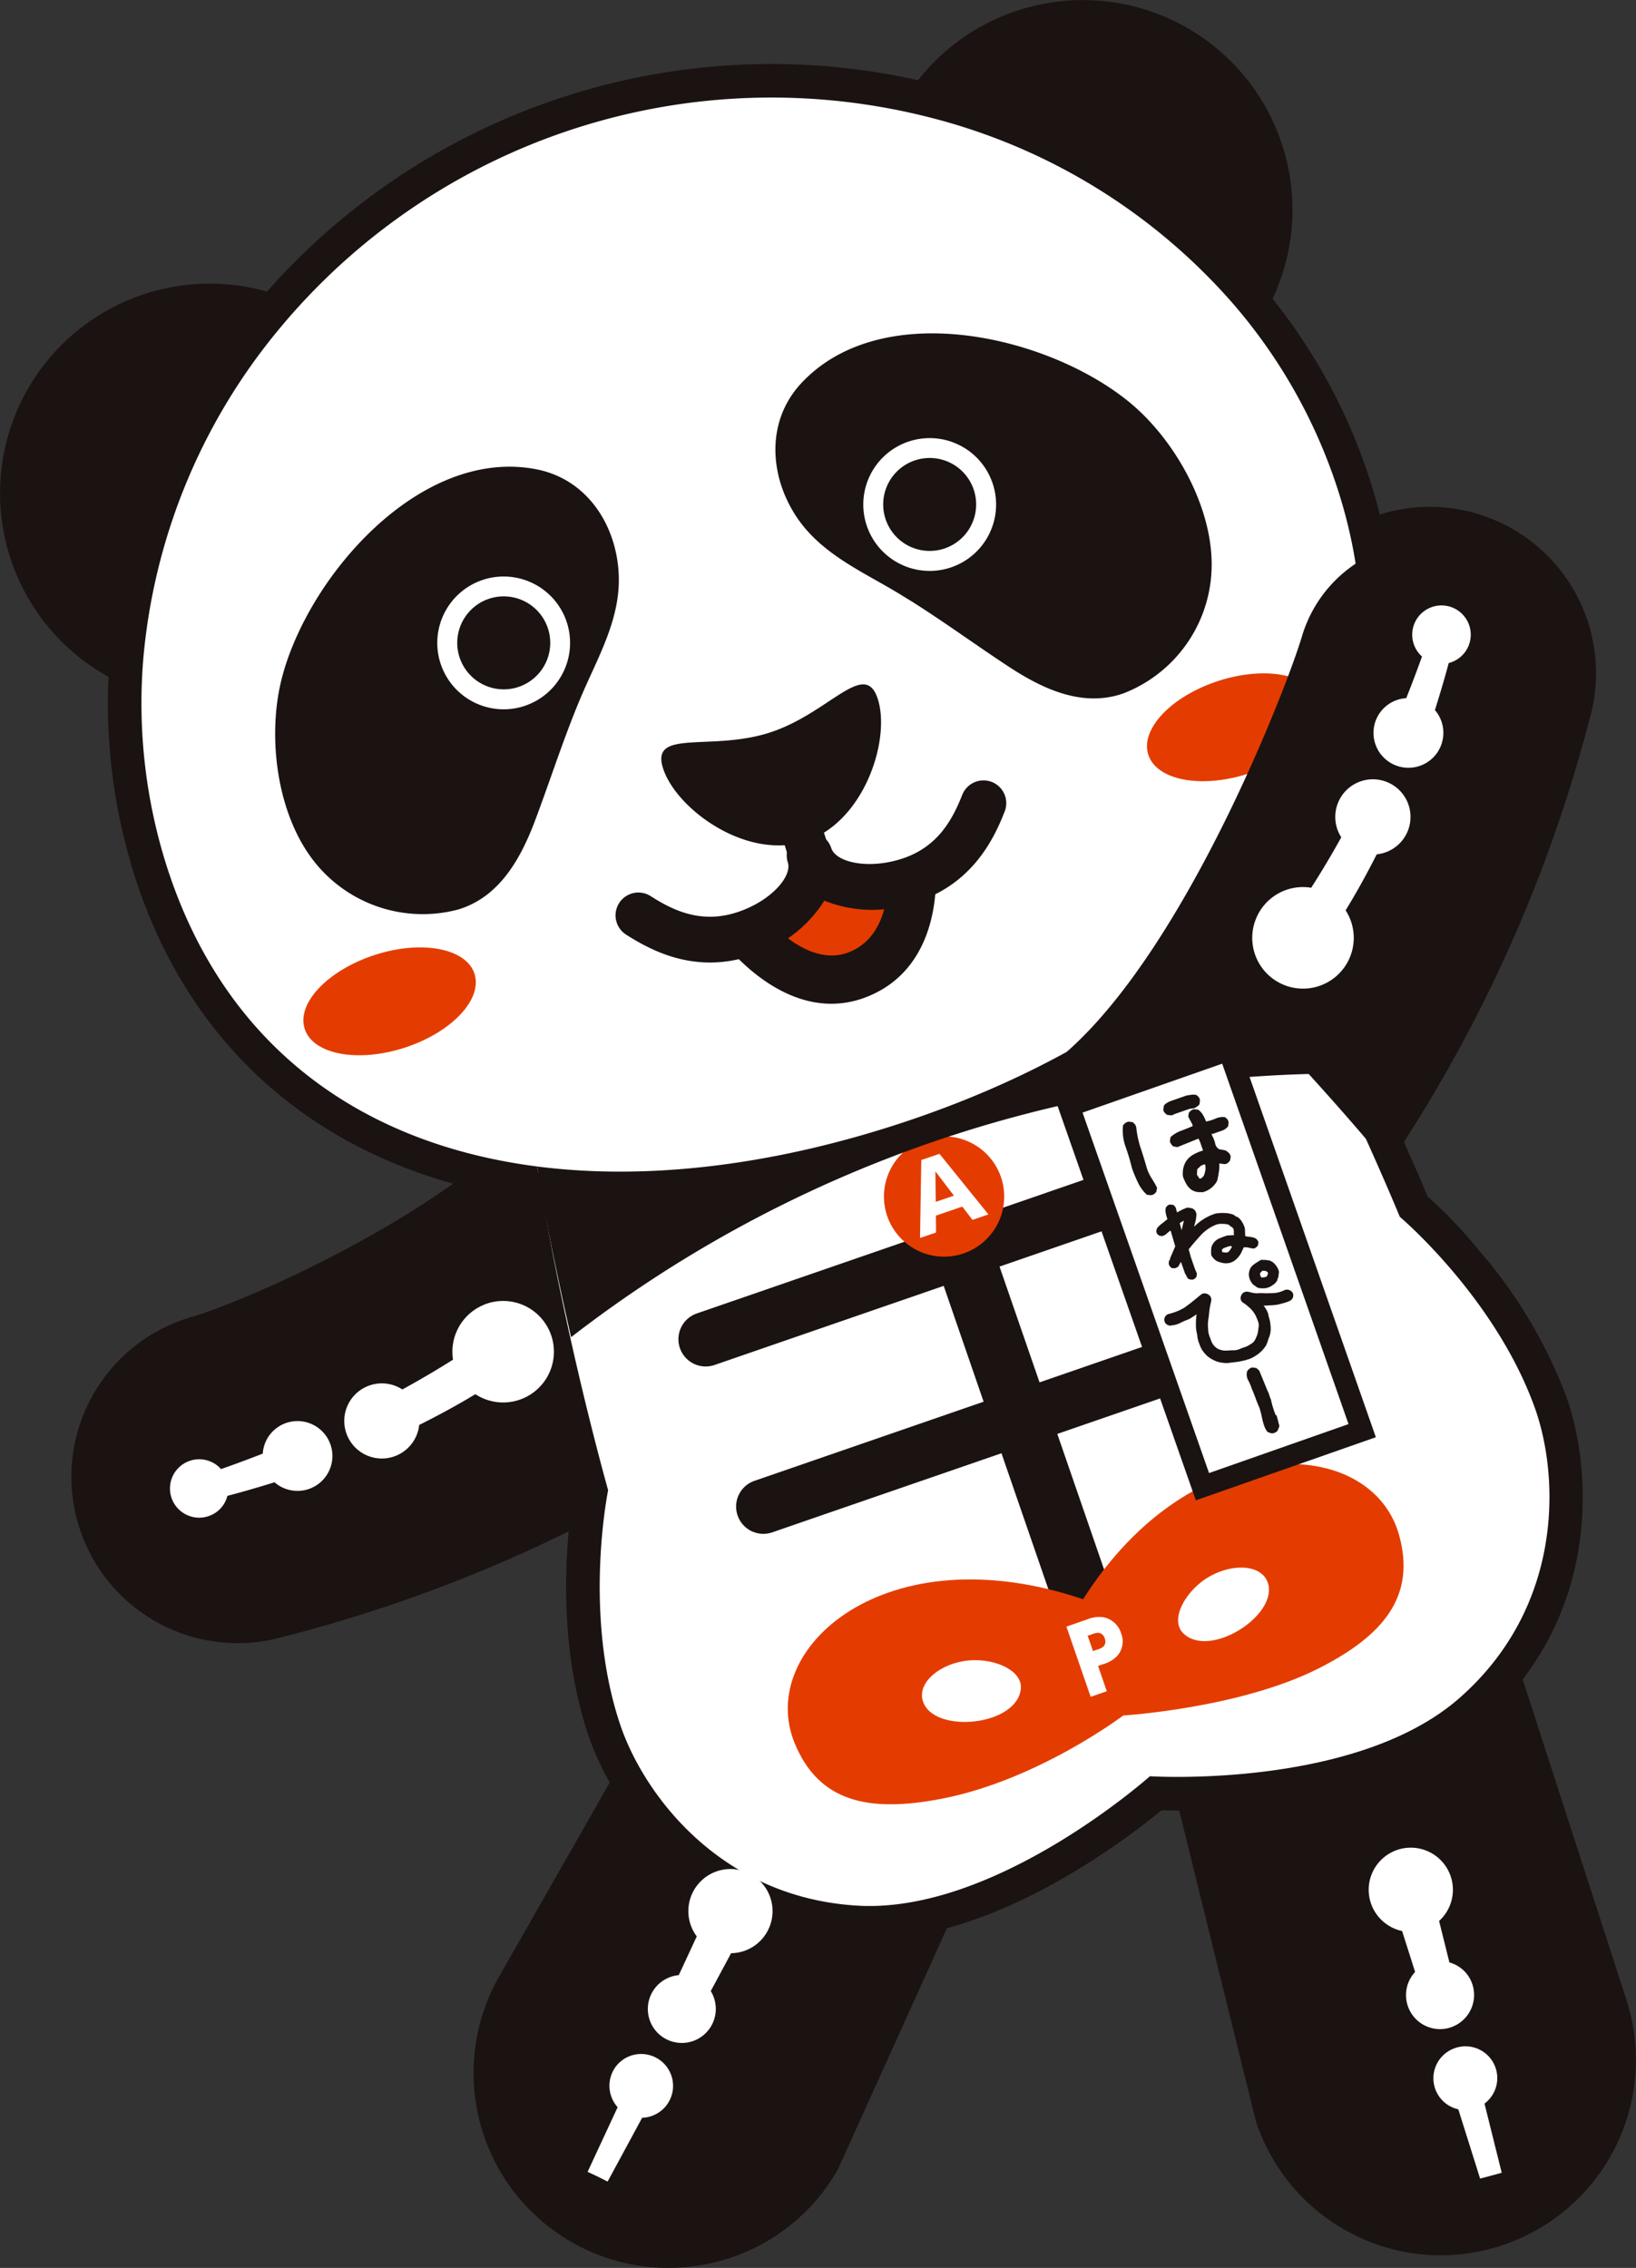 <svg xmlns="http://www.w3.org/2000/svg" width="138.244" height="191.653" viewBox="0 0 138.244 191.653">
  <rect x="0" y="0" width="138.244" height="191.653" fill="#333333" stroke="none"/>
  <defs>
    <style>
      .cls-1 {
        fill: #1a1311;
      }

      .cls-2 {
        fill: #fff;
      }

      .cls-3 {
        fill: #e43c00;
      }
    </style>
  </defs>
  <g id="グループ_10260" data-name="グループ 10260" transform="translate(-340.652 -45.688)">
    <g id="グループ_10139" data-name="グループ 10139" transform="translate(340.652 45.688)">
      <g id="グループ_10089" data-name="グループ 10089" transform="translate(6.037 91.121)">
        <g id="グループ_10086" data-name="グループ 10086">
          <path id="パス_11895" data-name="パス 11895" class="cls-1" d="M363.26,222.229a14.057,14.057,0,0,1-3.9-27.569c4.1-1.188,21.233-8.378,29.736-17.92l2-2.246,2.119,2.136c1.5,1.509,1.362,3.887,1.174,7.18-.158,2.763-.423,7.388,1.014,8.737l1.112,1.043-.014.081c3.3,3.115,6.115,5.611,7.962,7.215l2.791,2.424-3.067,2.062a123.547,123.547,0,0,1-36.784,16.24l-.306.079A14.015,14.015,0,0,1,363.26,222.229Zm25.4-37.261c-9.678,8.084-23.343,13.859-27.729,15.128l-.009,0a8.4,8.4,0,0,0,4.626,16.147c.063-.018.224-.059.465-.121a119.2,119.2,0,0,0,31.922-13.455c-1.823-1.631-4.024-3.647-6.44-5.952l-1.766-1.685.27-.381C388.517,191.881,388.507,188.248,388.665,184.968Z" transform="translate(-349.185 -174.493)"/>
        </g>
        <g id="グループ_10087" data-name="グループ 10087" transform="translate(20.249 16)">
          <path id="パス_11896" data-name="パス 11896" class="cls-1" d="M383.808,216.075a6,6,0,1,1,1.53-11.8c.552-.315,1.1-.635,1.638-.96a7.077,7.077,0,0,1,4.332-5.66,7.118,7.118,0,0,1,9.306,9.3,7.067,7.067,0,0,1-3.857,3.856,7.139,7.139,0,0,1-4.9.191c-.8.46-1.64.914-2.519,1.37a5.953,5.953,0,0,1-3.247,3.248A5.891,5.891,0,0,1,383.808,216.075Zm-.006-6.346a.339.339,0,0,0-.132.027.348.348,0,0,0-.178.451.323.323,0,0,0,.182.179.309.309,0,0,0,.247,0,.343.343,0,0,0,.211-.29l.022-.2-.177-.115A.325.325,0,0,0,383.8,209.728Zm8.9-4.636.536.349a1.476,1.476,0,0,0,1.366.132,1.445,1.445,0,0,0,.782-.787,1.459,1.459,0,0,0-1.913-1.908h0a1.444,1.444,0,0,0-.872,1.568Z" transform="translate(-377.808 -197.11)"/>
        </g>
        <g id="グループ_10088" data-name="グループ 10088" transform="translate(5.504 26.144)">
          <path id="パス_11897" data-name="パス 11897" class="cls-1" d="M362.279,225.273a5.3,5.3,0,0,1-4.9-7.351,5.3,5.3,0,0,1,7.136-2.743l.763-.283a5.7,5.7,0,0,1,3.076-3.012h0a5.785,5.785,0,0,1,7.553,7.567,5.778,5.778,0,0,1-7.664,3.07q-.843.253-1.635.473a5.254,5.254,0,0,1-2.343,1.879A5.131,5.131,0,0,1,362.279,225.273Zm8.176-7.99.036.031a.111.111,0,0,0,.128.028.1.1,0,0,0,.062-.062.116.116,0,0,0,0-.1.129.129,0,0,0-.169-.065h0c-.038.016-.05.074-.051.093Z" transform="translate(-356.965 -211.449)"/>
        </g>
      </g>
      <g id="グループ_10123" data-name="グループ 10123">
        <g id="グループ_10108" data-name="グループ 10108" transform="translate(40.008 52.063)">
          <g id="グループ_10090" data-name="グループ 10090" transform="translate(57.602 84.846)">
            <path id="パス_11898" data-name="パス 11898" class="cls-1" d="M502.759,292.9A16.481,16.481,0,0,1,487.187,281.7l-.067-.229-8.491-34.405,3.834.225c4.285.252,14.923.343,21.074-4.251.437-.324.862-.684,1.3-1.057l3.226-2.768,10.34,31.939a16.51,16.51,0,0,1-15.64,21.742Zm-10.174-12.9a10.795,10.795,0,0,0,13.664,6.66,10.838,10.838,0,0,0,6.777-13.721l-7.833-24.2c-5.869,3.512-13.542,4.31-19.257,4.317Z" transform="translate(-478.629 -239.217)"/>
          </g>
          <g id="グループ_10091" data-name="グループ 10091" transform="translate(0 92.295)">
            <path id="パス_11899" data-name="パス 11899" class="cls-1" d="M413.668,297.042a16.47,16.47,0,0,1-14.293-24.624l12.926-22.67,2.6,3.287c.333.422.68.859,1.043,1.249l.026.028c5.166,5.679,15.629,7.6,19.889,8.169l3.774.5-11.629,25.727a16.345,16.345,0,0,1-9.954,7.741A16.567,16.567,0,0,1,413.668,297.042Zm-.441-37.492-8.936,15.672a10.811,10.811,0,0,0,18.733,10.8l8.368-18.535C425.762,266.394,418.337,264.148,413.226,259.55Z" transform="translate(-397.205 -249.747)"/>
          </g>
          <g id="グループ_10094" data-name="グループ 10094" transform="translate(72.822 101.242)">
            <g id="グループ_10092" data-name="グループ 10092" transform="translate(5.463 16.792)">
              <path id="パス_11900" data-name="パス 11900" class="cls-1" d="M512.757,303.573l-2.269-7.214a5.534,5.534,0,1,1,7.622-1.839l1.772,7.123Z" transform="translate(-507.866 -286.13)"/>
            </g>
            <g id="グループ_10093" data-name="グループ 10093">
              <path id="パス_11901" data-name="パス 11901" class="cls-1" d="M509.008,283.389a5.692,5.692,0,0,1-5.21-8.037l-.3-.932a6.393,6.393,0,0,1,.642-11.562,6.386,6.386,0,0,1,7.85,9.224l.222.892a5.63,5.63,0,0,1,2.073,2.572,5.724,5.724,0,0,1-3.169,7.434A5.663,5.663,0,0,1,509.008,283.389Zm-.027-5.753,0,0c-.02.08.013.1.038.088h0c.021-.008.034-.037.019-.075Zm-2.46-9.581a.692.692,0,0,0-.263.052.733.733,0,0,0,.108,1.4l.368.077.277-.253a.713.713,0,0,0,.195-.8.739.739,0,0,0-.685-.475Z" transform="translate(-500.144 -262.394)"/>
            </g>
          </g>
          <g id="グループ_10097" data-name="グループ 10097" transform="translate(5.89 103.051)">
            <g id="グループ_10095" data-name="グループ 10095" transform="translate(6.009)">
              <path id="パス_11902" data-name="パス 11902" class="cls-1" d="M419.723,285.319a5.7,5.7,0,0,1-2.261-10.94l.39-.839a6.386,6.386,0,1,1,11.356,1.273v0a6.389,6.389,0,0,1-3.461,2.635l-.463.859a5.711,5.711,0,0,1-5.56,7.011Zm4.124-14.707a.789.789,0,0,0-.157.016.711.711,0,0,0-.454.315.731.731,0,0,0,.035.848l.211.286.395,0a.706.706,0,0,0,.579-.337.73.73,0,0,0-.609-1.124Z" transform="translate(-414.024 -264.95)"/>
            </g>
            <g id="グループ_10096" data-name="グループ 10096" transform="translate(0 15.63)">
              <path id="パス_11903" data-name="パス 11903" class="cls-1" d="M412.16,304.419l-4.073-2.021-2.556-1.2,3.12-6.714a5.537,5.537,0,0,1,.526-4.916,5.524,5.524,0,1,1,6.6,8.166Z" transform="translate(-405.531 -287.044)"/>
            </g>
          </g>
          <g id="グループ_10098" data-name="グループ 10098" transform="translate(0.832)">
            <path id="パス_11904" data-name="パス 11904" class="cls-1" d="M430.986,231.12c-.384,0-.766-.011-1.149-.033-13.569-.8-20.589-11.244-22.6-17.29-2.894-8.66-1.654-17.916-1.213-20.513-1.609-5.9-9.779-37.116-7.116-53.23a24.239,24.239,0,0,1,.684-3.021l.415-1.394,47.361-16.356,1.191.859a26.936,26.936,0,0,1,2.385,1.937c12.026,11.025,24.83,40.549,27.234,46.256a37.483,37.483,0,0,1,4.27,4.475,40.678,40.678,0,0,1,7.451,12.449c2.151,6,3.073,18.55-7.125,27.547-8.155,7.2-22.314,7.508-27.078,7.39C452.417,222.893,441.544,231.119,430.986,231.12Zm-26.313-91.1c-.065.311-.125.63-.178.955-2.1,12.7,3.512,38.3,7.159,51.429l.182.659-.137.67c-.019.093-1.933,9.767.911,18.28,1.561,4.7,7.014,12.808,17.559,13.429,10.151.6,22.153-9.78,22.658-10.222l.8-.7,1.083-.018h0a.67.67,0,0,1,.19.006c1.686.082,16.7.621,24.132-5.941,7.926-6.993,7.213-16.74,5.543-21.4-2.456-6.876-7.887-12.442-9.835-14.284h-.8l-.724-1.744c-5.229-12.579-16.608-36.188-26.093-44.883-.24-.219-.487-.434-.741-.644Z" transform="translate(-398.381 -119.282)"/>
          </g>
          <g id="グループ_10099" data-name="グループ 10099" transform="translate(14.477 40.972)">
            <path id="パス_11905" data-name="パス 11905" class="cls-1" d="M456.48,229.735a5.342,5.342,0,0,1-5.039-3.577l-5.379-15.592-16.694,5.762a5.133,5.133,0,1,1-3.35-9.7l16.688-5.763-1.53-4.438-16.689,5.767a5.133,5.133,0,1,1-3.34-9.707l16.679-5.76-.3-.862a5.325,5.325,0,0,1,10.067-3.477l.3.86,16.683-5.761a5.132,5.132,0,1,1,3.334,9.707l-16.666,5.76,1.533,4.436,16.681-5.76a5.14,5.14,0,0,1,6.532,3.183,5.149,5.149,0,0,1-3.169,6.52l-16.693,5.763,5.378,15.583a5.326,5.326,0,0,1-5.028,7.062Zm-33.493-31.9h0Zm19.892-13.823h0Zm23.2-2.177,0,0Z" transform="translate(-417.669 -177.199)"/>
          </g>
          <g id="グループ_10100" data-name="グループ 10100" transform="translate(23.728 68.81)">
            <path id="パス_11906" data-name="パス 11906" class="cls-1" d="M442.366,250.99c-3.761,0-8.45-1.2-10.809-6.9-1.679-4.047-.717-8.564,2.574-12.082,4.027-4.3,12.157-7.584,23.247-4.506,4.511-6.121,12.224-12.063,20.958-10.776,4.844.714,8.441,3.665,9.622,7.894,2.547,9.1-5.564,13.211-8.23,14.561-6,3.048-14.163,3.988-16.788,4.221-2.1,1.47-8.626,5.7-15.941,7.079A24.451,24.451,0,0,1,442.366,250.99Zm6.656-19.015c-5.1,0-8.8,1.809-10.758,3.9-1.756,1.877-2.295,4.082-1.479,6.049,1.121,2.709,3.045,4.152,9.163,3a26.921,26.921,0,0,0,3.586-.952c-2.735.266-5.812-.569-7.009-3.1a4.6,4.6,0,0,1,.116-4.125,7.35,7.35,0,0,1,5.335-3.484,8.1,8.1,0,0,1,6.715,1.781,4.417,4.417,0,0,1,1.382,3.766,5.138,5.138,0,0,1-1.53,3.034,42.383,42.383,0,0,0,5.679-3.45l.681-.516.852-.052a57.144,57.144,0,0,0,5.783-.749,5.068,5.068,0,0,1-2.526-1.355,4.372,4.372,0,0,1-1.231-3.823,8.113,8.113,0,0,1,4.192-5.543,7.359,7.359,0,0,1,6.348-.544,4.592,4.592,0,0,1,2.631,3.165c.6,2.646-1.161,5.118-3.36,6.615a25.388,25.388,0,0,0,3.575-1.451c5.526-2.8,6.139-5.133,5.34-7.99-.572-2.044-2.393-3.435-5-3.819-4.324-.641-11.257,1.6-16.587,10.009l-1.191,1.878-2.107-.714A26.866,26.866,0,0,0,449.022,231.975Z" transform="translate(-430.746 -216.55)"/>
          </g>
          <g id="グループ_10101" data-name="グループ 10101" transform="translate(31.853 41.134)">
            <path id="パス_11907" data-name="パス 11907" class="cls-1" d="M450.163,193.264a7.935,7.935,0,0,1-7.493-5.334,7.918,7.918,0,1,1,7.493,5.334Zm-.012-10.173a2.256,2.256,0,0,0-2.134,2.987,2.252,2.252,0,1,0,4.259-1.466v0a2.251,2.251,0,0,0-2.124-1.518Z" transform="translate(-442.23 -177.428)"/>
          </g>
          <g id="グループ_10103" data-name="グループ 10103" transform="translate(34.843 38.422)">
            <g id="グループ_10102" data-name="グループ 10102">
              <path id="パス_11908" data-name="パス 11908" class="cls-1" d="M446.458,191.712l.2-12.612,1.118-.381-.06-5.125,3.117,4.083,1.117-.381,7.924,9.8-6.325,2.166v.011Z" transform="translate(-446.458 -173.594)"/>
            </g>
          </g>
          <g id="グループ_10104" data-name="グループ 10104" transform="translate(46.51 81.747)">
            <path id="パス_11909" data-name="パス 11909" class="cls-1" d="M466.844,248.02l-3.894-11.279,4.422-1.536a5.4,5.4,0,0,1,2.728-.3,4.735,4.735,0,0,1,3.735,3.214,4.652,4.652,0,0,1-1.02,4.878l-.006.006c-.045.047-.091.091-.137.134l.887,2.562Z" transform="translate(-462.95 -234.837)"/>
          </g>
          <g id="グループ_10107" data-name="グループ 10107" transform="translate(0.833)">
            <g id="グループ_10105" data-name="グループ 10105" transform="translate(1.832 46.556)">
              <path id="パス_11910" data-name="パス 11910" class="cls-1" d="M401.055,186.451l-.028-.173c-.02-.117-.04-.236-.056-.353l5.6-.834.039.244q.028.155.049.306Z" transform="translate(-400.971 -185.091)"/>
            </g>
            <g id="グループ_10106" data-name="グループ 10106">
              <path id="パス_11911" data-name="パス 11911" class="cls-1" d="M404.047,185.241l-1.009-4.384c-1.319-5.731-2.663-12.689-2.918-14.025l-.644-3.362h.245c-1.451-10.02-1.725-17.887-.81-23.417a24.245,24.245,0,0,1,.684-3.021l.415-1.394,47.361-16.356,1.191.859a26.927,26.927,0,0,1,2.385,1.937c4.144,3.8,8.779,10.153,13.806,18.915l.19-.151,1.578,3.06c.38.736,3.782,7.347,6.358,12.842l1.911,4.073-4.5-.042a103.572,103.572,0,0,0-62.729,21.657ZM405.8,166.4c.288,1.487,1,5.112,1.805,8.9a110.362,110.362,0,0,1,58.249-20.11c-1.594-3.261-3.159-6.338-3.92-7.826l-.081.045c-.126-.233-.253-.463-.379-.692l-.013-.025-1.364-2.346.037-.023c-4.8-8.426-9.269-14.638-13.008-18.067q-.359-.328-.74-.643l-41.712,14.4c-.065.311-.125.63-.178.955-.913,5.52-.469,13.888,1.317,24.876l.038.236c.018.1.035.205.049.306Z" transform="translate(-398.382 -119.282)"/>
            </g>
          </g>
        </g>
        <g id="グループ_10122" data-name="グループ 10122">
          <g id="グループ_10109" data-name="グループ 10109" transform="translate(0 23.969)">
            <path id="パス_11912" data-name="パス 11912" class="cls-1" d="M355.271,115.137l-3.557-1.441a17.712,17.712,0,0,1,10.477-33.709,17.313,17.313,0,0,1,3,.955l3.522,1.454L366.3,85.348A47.341,47.341,0,0,0,355.6,111.313Zm3.106-29.905a12.057,12.057,0,0,0-7.855,21.208,52.878,52.878,0,0,1,8.759-21.174Q358.829,85.232,358.377,85.232Z" transform="translate(-340.651 -79.569)"/>
          </g>
          <g id="グループ_10110" data-name="グループ 10110" transform="translate(74.402)">
            <path id="パス_11913" data-name="パス 11913" class="cls-1" d="M475.922,76.035l-2.512-2.908a47.3,47.3,0,0,0-23.919-14.72l-3.668-.966,1.972-3.241a16.772,16.772,0,0,1,1.9-2.569,17.712,17.712,0,0,1,28.263,21.142Zm-20.8-21.822A52.839,52.839,0,0,1,474.651,66.2a12.059,12.059,0,0,0-19.533-11.988Z" transform="translate(-445.823 -45.688)"/>
          </g>
          <g id="グループ_10111" data-name="グループ 10111" transform="translate(9.125 5.393)">
            <path id="パス_11914" data-name="パス 11914" class="cls-1" d="M396.88,149.776c-20.037,0-35.193-9.734-41-27.6a48.118,48.118,0,0,1-2.151-19.028,52.959,52.959,0,0,1,11.963-29.066,56.851,56.851,0,0,1,58.244-18.921A52.931,52.931,0,0,1,450.7,71.658a47.971,47.971,0,0,1,9.435,16.661c7.968,24.525-7.344,47.018-39.007,57.305A78.924,78.924,0,0,1,396.88,149.776Zm12.77-90.8A51.276,51.276,0,0,0,393.8,61.5a50.68,50.68,0,0,0-23.717,16.167,47.341,47.341,0,0,0-10.71,25.967,42.512,42.512,0,0,0,1.9,16.8c3.6,11.09,10.94,18.4,21.8,21.739,10.216,3.135,22.77,2.468,36.308-1.931S443.462,129,449.885,120.463c6.83-9.083,8.465-19.31,4.864-30.4a42.329,42.329,0,0,0-8.334-14.707h0A47.3,47.3,0,0,0,422.5,60.637,50.288,50.288,0,0,0,409.65,58.971Z" transform="translate(-353.551 -53.311)"/>
          </g>
          <g id="グループ_10112" data-name="グループ 10112" transform="translate(60.301 73.442)">
            <path id="パス_11915" data-name="パス 11915" class="cls-1" d="M435.856,161.678c-4.443,0-8.209-3.377-9.966-5.78l4.569-3.341c.025.036,3.4,4.421,6.523,3.249,3.153-1.181,2.823-5.737,2.819-5.783l5.635-.521a14.415,14.415,0,0,1-.427,4.582,9.7,9.7,0,0,1-6.04,7.021A8.809,8.809,0,0,1,435.856,161.678Z" transform="translate(-425.89 -149.502)"/>
          </g>
          <g id="グループ_10113" data-name="グループ 10113" transform="translate(20.418 36.61)">
            <path id="パス_11916" data-name="パス 11916" class="cls-1" d="M384.821,140.945a14.683,14.683,0,0,1-11.958-6.322c-3.055-4.414-4.156-11.246-2.738-17a30.482,30.482,0,0,1,8.686-14.251c5.034-4.686,10.762-6.7,16.117-5.672h0c5.4,1.037,9.127,5.773,9.284,11.786.1,3.6-1.324,6.71-2.575,9.449-.215.47-.43.94-.636,1.411-.211.488-.419.98-.623,1.485-.714,1.778-1.372,3.637-2.01,5.436-.47,1.326-.939,2.651-1.437,3.967-1.237,3.253-3.447,7.736-8.364,9.179A13.376,13.376,0,0,1,384.821,140.945Zm7.365-37.843c-7.427,0-14.867,9.006-16.567,15.878-1.019,4.136-.22,9.362,1.9,12.424a8.861,8.861,0,0,0,9.461,3.578c1.925-.565,3.364-2.339,4.661-5.753.482-1.273.938-2.562,1.4-3.851q.359-1.013.729-2.047a8.439,8.439,0,1,1,4.782-13.063c.011-.211.016-.422.009-.633-.071-2.739-1.549-5.773-4.693-6.376A8.878,8.878,0,0,0,392.186,103.1Zm-.522,9.272a2.8,2.8,0,0,0-.863.138,2.782,2.782,0,0,0,1.719,5.291h0a2.783,2.783,0,0,0-.857-5.428Z" transform="translate(-369.513 -97.438)"/>
          </g>
          <g id="グループ_10114" data-name="グループ 10114" transform="translate(35.807 47.565)">
            <path id="パス_11917" data-name="パス 11917" class="cls-1" d="M398.031,126.446a6.759,6.759,0,1,1,6.426-8.846v0a6.761,6.761,0,0,1-6.426,8.842Zm-.006-7.861a1.11,1.11,0,1,0,.5.122A1.1,1.1,0,0,0,398.025,118.585Z" transform="translate(-391.267 -112.924)"/>
          </g>
          <g id="グループ_10115" data-name="グループ 10115" transform="translate(62.674 25.344)">
            <path id="パス_11918" data-name="パス 11918" class="cls-1" d="M459,118.022c-3.441,0-6.492-1.674-8.683-3.106-1.225-.8-2.433-1.635-3.6-2.439-1.537-1.058-3.127-2.153-4.708-3.145l-.448-.274c-.311-.191-.62-.381-.935-.566-.446-.262-.9-.518-1.355-.775-2.616-1.479-5.583-3.156-7.625-6.115-3.406-4.965-3.17-10.99.584-15,3.733-3.983,9.544-5.717,16.373-4.887a30.52,30.52,0,0,1,15.4,6.425l0,0c4.521,3.822,7.645,9.994,7.773,15.356a14.476,14.476,0,0,1-9.3,13.917A10.294,10.294,0,0,1,459,118.022Zm-10.769-11.367q.856.584,1.692,1.161c1.143.787,2.325,1.6,3.492,2.364,3.053,2,5.264,2.586,7.162,1.909a8.868,8.868,0,0,0,5.544-8.455c-.089-3.716-2.515-8.413-5.767-11.165-8.7-7.316-20.2-6.048-24-2-2.187,2.336-1.6,5.661-.052,7.92.12.174.247.342.381.505a8.442,8.442,0,1,1,11.546,7.757Zm-3.1-10.634a2.782,2.782,0,1,0,.859,5.428h0a2.783,2.783,0,0,0-.86-5.427Z" transform="translate(-429.245 -81.513)"/>
          </g>
          <g id="グループ_10116" data-name="グループ 10116" transform="translate(71.802 35.876)">
            <path id="パス_11919" data-name="パス 11919" class="cls-1" d="M448.894,109.922a6.763,6.763,0,0,1-2.076-13.194,6.782,6.782,0,0,1,8.515,4.346l0,.009a6.771,6.771,0,0,1-6.443,8.839Zm0-7.863a1.076,1.076,0,0,0-.334.053,1.1,1.1,0,0,0-.7,1.388,1.1,1.1,0,0,0,2.089-.673A1.116,1.116,0,0,0,448.9,102.059Z" transform="translate(-442.148 -96.401)"/>
          </g>
          <g id="グループ_10119" data-name="グループ 10119" transform="translate(22.808 54.078)">
            <g id="グループ_10117" data-name="グループ 10117" transform="translate(0 23.152)">
              <path id="パス_11920" data-name="パス 11920" class="cls-1" d="M380.465,169.633c-3.6,0-6.452-1.512-7.321-4.182-1.22-3.763,2.1-7.978,7.717-9.81s10.784-.366,12.009,3.395v0c1.223,3.767-2.093,7.986-7.716,9.814A15.325,15.325,0,0,1,380.465,169.633Zm-1.832-5.967a8.865,8.865,0,0,0,8.752-2.842,8.881,8.881,0,0,0-8.752,2.842Z" transform="translate(-372.892 -154.858)"/>
            </g>
            <g id="グループ_10118" data-name="グループ 10118" transform="translate(71.284)">
              <path id="パス_11921" data-name="パス 11921" class="cls-1" d="M481.234,136.9c-3.6,0-6.45-1.511-7.324-4.182-1.225-3.764,2.095-7.98,7.717-9.81,3.372-1.094,6.785-1.031,9.131.168a5.391,5.391,0,0,1,2.446,7.545c-1.193,2.349-3.916,4.4-7.28,5.5A15.3,15.3,0,0,1,481.234,136.9Zm-1.838-5.967a8.859,8.859,0,0,0,8.754-2.842,8.889,8.889,0,0,0-8.754,2.842Z" transform="translate(-473.657 -122.131)"/>
            </g>
          </g>
          <g id="グループ_10120" data-name="グループ 10120" transform="translate(49.18 54.998)">
            <path id="パス_11922" data-name="パス 11922" class="cls-1" d="M421,152.6a15.872,15.872,0,0,1-8.629-2.8,4.762,4.762,0,0,1-1.45-6.573,4.778,4.778,0,0,1,6.582-1.442c1.691,1.086,3.093,1.641,4.878,1.061a6.314,6.314,0,0,0,1.277-.573c-4.38-1.2-8.232-4.657-9.322-8.015a4.3,4.3,0,0,1,.4-3.95c1.261-1.817,3.4-1.909,5.662-2.006a13.643,13.643,0,0,0,9.049-2.938c1.892-1.251,3.679-2.436,5.769-1.7a4.3,4.3,0,0,1,2.644,2.965c1.092,3.367.007,8.429-2.84,11.97a6.336,6.336,0,0,0,1.324-.282c1.771-.576,2.586-1.856,3.327-3.732a4.761,4.761,0,0,1,6.161-2.7h0a4.753,4.753,0,0,1,2.686,6.2,14.688,14.688,0,0,1-16.787,9.785,14.737,14.737,0,0,1-6.4,4.039A13.909,13.909,0,0,1,421,152.6Zm-5.585-7.57,0,0Zm5.219-11.074c1.424,1.618,4.154,3.363,6.721,3.062l.849-.1.712-.4c2.265-1.257,3.466-4.3,3.667-6.451l-.017.011a19.037,19.037,0,0,1-11.928,3.872Zm24.3,2.688,0,.008ZM443.251,136l-.005.013Z" transform="translate(-410.171 -123.431)"/>
          </g>
          <g id="グループ_10121" data-name="グループ 10121" transform="translate(63.263 63.828)">
            <rect id="長方形_785" data-name="長方形 785" class="cls-1" width="5.66" height="9" transform="matrix(0.951, -0.309, 0.309, 0.951, 0, 1.747)"/>
          </g>
        </g>
      </g>
      <g id="グループ_10134" data-name="グループ 10134" transform="translate(85.56 83.96)">
        <g id="グループ_10124" data-name="グループ 10124">
          <path id="パス_11923" data-name="パス 11923" class="cls-1" d="M475.355,210.8l-13.76-39.227,20.555-7.2L495.907,203.6Zm-6.546-35.759,10.014,28.546,9.87-3.46-10.011-28.547Z" transform="translate(-461.595 -164.371)"/>
        </g>
        <g id="グループ_10125" data-name="グループ 10125" transform="translate(2.311 2.321)">
          <path id="パス_11924" data-name="パス 11924" class="cls-1" d="M477.425,209.461l-12.563-35.8L482,167.652l12.551,35.8Zm-5.347-32.335,8.814,25.12,6.447-2.264-8.806-25.117Z" transform="translate(-464.862 -167.652)"/>
        </g>
        <g id="グループ_10133" data-name="グループ 10133" transform="translate(6.485 5.711)">
          <g id="グループ_10126" data-name="グループ 10126" transform="translate(3.405)">
            <path id="パス_11925" data-name="パス 11925" class="cls-1" d="M479.052,179.849c-.112,0-.223,0-.334-.016a3.7,3.7,0,0,1-.569-.086l-.469-.1-.437-.26a3.579,3.579,0,0,1-.881-.768,3.252,3.252,0,0,1-.762-1.835l-.028-.32.183-1.309.378-.55a3.535,3.535,0,0,1,1.035-.985,5.3,5.3,0,0,1,.554-.313l.279-.116,1.815-.611c.2-.04.394-.069.6-.1a4.111,4.111,0,0,1,1.365.052l.593.122.492.354a3.654,3.654,0,0,1,.818.794,3.284,3.284,0,0,1,.662,1.819l.011.226-.136,1.216-.368.564a3.4,3.4,0,0,1-.972.984q-.128.089-.278.178l-.545.36-.753.09-.841.3-.381.192-.42.071A3.613,3.613,0,0,1,479.052,179.849Zm1.661-2.1-.049.237c.046-.054.091-.113.136-.178Zm-1.553-.548a2.032,2.032,0,0,0,.4.4l0,0-.3-.846-.13-.089.059.346-.226-.4-.074.12A2.388,2.388,0,0,0,479.161,177.2Zm.271-.332.262.548.178-.245Zm-.652-.447c.008.028.016.055.025.083l.043-.036Zm.381-.118.751.1.544-.047.09-.125-.053-.265-1-.111-.064,0-.273.44Zm1.87-.105.015.111.195-.017a2.162,2.162,0,0,0-.035-.242l-.14-.016Zm-2.293.046.074.011-.1-.209C478.715,176.109,478.725,176.176,478.738,176.241Zm1.854-.262.044.127.081-.113Zm.514-.149.057.037c-.009-.03-.018-.061-.028-.091h-.018Zm-.194-.544.048.369.083-.115A2.617,2.617,0,0,0,480.912,175.286Zm-.985-.224.418.272-.3-.458Zm-.6-.8a2.234,2.234,0,0,0-.207.269l.132.085Z" transform="translate(-475.574 -172.444)"/>
          </g>
          <g id="グループ_10127" data-name="グループ 10127" transform="translate(3.949 1.214)">
            <path id="パス_11926" data-name="パス 11926" class="cls-1" d="M481.889,186.858c-.1,0-.205,0-.309-.006l-.328-.023a3.933,3.933,0,0,1-1.272-.365l-.339-.156-.213-.151a4.436,4.436,0,0,1-1.256-1.369l-.064-.115a6.482,6.482,0,0,1-.487-1.1l-.1-.3-.028-.316a5.573,5.573,0,0,1-.023-.811,3.53,3.53,0,0,1-.378-.42,3.291,3.291,0,0,1-.671-1.507l-.079-.448.255-1.78.742-.682a5.4,5.4,0,0,1,.684-.536l.065-.472.362-.541a3.8,3.8,0,0,1,.773-.84l.079-.06a3.391,3.391,0,0,1,1.5-.637l.388-.062,1.4.164.56.37c.079.052.156.107.232.165a4.375,4.375,0,0,1,.787.018l.739.084.6.435a3.858,3.858,0,0,1,.723.661l.255.355a3.518,3.518,0,0,1,.482,1.334l.052.374-.2,1.476a3.622,3.622,0,0,1,.253.7l.152.574-.247,1.592-.412.559a3.935,3.935,0,0,1-.613.672l-.023.093-.087.335-.165.3a4.742,4.742,0,0,1-1.187,1.437,4.8,4.8,0,0,1-1.7.884l-.328.1-.342.014C482.046,186.857,481.967,186.858,481.889,186.858Z" transform="translate(-476.344 -174.161)"/>
          </g>
          <g id="グループ_10128" data-name="グループ 10128" transform="translate(0 2.263)">
            <path id="パス_11927" data-name="パス 11927" class="cls-1" d="M476.092,187.564l-1.672-.165-.7-.638a6.117,6.117,0,0,1-1.4-1.91,13.78,13.78,0,0,1-.634-1.534l-.081-.281a15.244,15.244,0,0,0-.451-1.5,6.892,6.892,0,0,1-.36-3.006l.074-.719.41-.6a3.81,3.81,0,0,1,.777-.825l.212-.154a3.439,3.439,0,0,1,1.444-.545l.347-.047,1.4.158.591.416a3.908,3.908,0,0,1,.743.688,3.446,3.446,0,0,1,.714,1.514l.046.289a5.278,5.278,0,0,0,.237,1.113q.289.871.537,1.741a1.217,1.217,0,0,0,.069.158c.24.374.431.706.609,1.053l.423.821-.269,1.709-.224.421a3.547,3.547,0,0,1-.835,1.022l-.185.147a3.44,3.44,0,0,1-1.438.6Z" transform="translate(-470.761 -175.643)"/>
          </g>
          <g id="グループ_10129" data-name="グループ 10129" transform="translate(2.774 9.155)">
            <path id="パス_11928" data-name="パス 11928" class="cls-1" d="M480.681,197.568l-1.249-.151-.5-.292a3.269,3.269,0,0,1-.767-.615l-.57-.04-.715-.74a3.842,3.842,0,0,1-.33-.342l-.18-.238a3.466,3.466,0,0,1-.49-1.12l-.122-.49.059-.545a3.267,3.267,0,0,1-.345-.363,3.386,3.386,0,0,1-.647-1.326l-.139-.574.272-1.566.466-.573c.037-.046.074-.091.112-.134a3.981,3.981,0,0,1,.094-.518l.113-.459.258-.4a3.664,3.664,0,0,1,.625-.734,3.215,3.215,0,0,1,1.774-.792l.34-.041,1.331.161.1.07,1.259.206.3.137,2.031-.706-.194.874a4.861,4.861,0,0,1,.6.067l.33-.168,1.4.84a4.014,4.014,0,0,1,1.3,1.312,4.81,4.81,0,0,1,.3.548,3.418,3.418,0,0,1,.714.62,3.248,3.248,0,0,1,.757,1.522l.1.48L488.849,193l-.494.609a3.421,3.421,0,0,1-.661.644,3.221,3.221,0,0,1-1.206.57c-.088.094-.179.183-.273.269a4,4,0,0,1-1.916.983,4.178,4.178,0,0,1-1.065.078,3.443,3.443,0,0,1-.69.714l-.153.11a3.362,3.362,0,0,1-1.3.521Z" transform="translate(-474.683 -185.385)"/>
          </g>
          <g id="グループ_10130" data-name="グループ 10130" transform="translate(10.659 13.823)">
            <path id="パス_11929" data-name="パス 11929" class="cls-1" d="M489.88,200.191l-.129,0a4.618,4.618,0,0,1-1.107-.156l-.468-.129-1.084-.757-.233-.27a4.258,4.258,0,0,1-.4-.553,3.861,3.861,0,0,1-.528-1.261,3.758,3.758,0,0,1-.035-1.6,4.053,4.053,0,0,1,.521-1.348l.259-.364a4.348,4.348,0,0,1,1.031-.9c.173-.116.351-.223.536-.33l.659-.382.784-.013c.1,0,.21,0,.315.007l.42.023.506-.171.719.437.586.161.3.43a4.406,4.406,0,0,1,.707.756,3.986,3.986,0,0,1,.743,1.689l.086.452-.361,2.693-.775.268a3.88,3.88,0,0,1-.608.52,4.384,4.384,0,0,1-1.345.651l-.2.052A4.209,4.209,0,0,1,489.88,200.191Z" transform="translate(-485.829 -191.984)"/>
          </g>
          <g id="グループ_10131" data-name="グループ 10131" transform="translate(3.515 15.783)">
            <path id="パス_11930" data-name="パス 11930" class="cls-1" d="M486.383,207.51l-.659-.26-.047.021-.281-.122c-.225.037-.437.066-.641.088l-.129.014a4.9,4.9,0,0,1-.978.066,6.568,6.568,0,0,1-1.1-.146l-.24-.064a5.422,5.422,0,0,1-1.1-.47,4.865,4.865,0,0,1-1.128-.848,6.183,6.183,0,0,1-.73-.913l-.086-.141a5.048,5.048,0,0,1-.279-.582,3.252,3.252,0,0,1-1.76-.551,3.321,3.321,0,0,1-1.416-2.033l-.022-.1a3.309,3.309,0,0,1,2.446-3.865,3.316,3.316,0,0,0,.361-.114,1.3,1.3,0,0,0,.133-.063l.075-.057c.076-.059.152-.116.225-.168l.1-.079.177-.141.091-.076c.184-.149.332-.273.4-.33a3.29,3.29,0,0,1,2.842-.731l1.473-1.091v1.2a3.22,3.22,0,0,1,1.828-.3c.139.018.282.045.424.078l.138.026h.052c.146,0,.279,0,.416,0,.115,0,.209.007.306,0s.181-.009.255-.011l.058-.025a3.4,3.4,0,0,1,4.413,1.7,3.338,3.338,0,0,1,.038,2.627,3.376,3.376,0,0,1-1.66,1.752c0,.134-.016.274-.034.418a4.734,4.734,0,0,1-.307,1.159l-.018.05a4.941,4.941,0,0,1-.406.978l-.137.222a5.8,5.8,0,0,1-.792.944,5.376,5.376,0,0,1-.96.735,5.043,5.043,0,0,1-.461.264Zm-1.8-.255-.047,0Z" transform="translate(-475.73 -194.754)"/>
          </g>
          <g id="グループ_10132" data-name="グループ 10132" transform="translate(10.475 23.039)">
            <path id="パス_11931" data-name="パス 11931" class="cls-1" d="M490.54,216.263a3.142,3.142,0,0,1-.438-.03l-.294-.04-1.306-.468-.491-.577a5.481,5.481,0,0,1-1.094-2.509,3.648,3.648,0,0,0-.091-.376c-.158-.352-.255-.615-.35-.875-.06-.166-.119-.328-.231-.574l-.163-.42c-.064-.126-.127-.25-.178-.366l-.042-.1a3.87,3.87,0,0,1-.144-2.545l.109-.374.206-.33a3.535,3.535,0,0,1,.917-.99,3.3,3.3,0,0,1,1.65-.647l.333-.033,1.527.208,1.37,1.233.9,2.2a4.843,4.843,0,0,1,.284.742l.037.093a5.3,5.3,0,0,1,.284.945,3.937,3.937,0,0,1,.465,1.3,3.4,3.4,0,0,1,.178,1.126v.565l-.587,1.411-.422.407a3.5,3.5,0,0,1-1.153.758A3.414,3.414,0,0,1,490.54,216.263Z" transform="translate(-485.569 -205.012)"/>
          </g>
        </g>
      </g>
      <g id="グループ_10138" data-name="グループ 10138" transform="translate(86.016 42.839)">
        <g id="グループ_10135" data-name="グループ 10135">
          <path id="パス_11932" data-name="パス 11932" class="cls-1" d="M491.894,164.3l-2.4-2.818c-1.271-1.489-3.785-4.383-7.089-7.928l-.081.018-1.106-1.191c-.977-1.056-6.479.843-8.548,1.558-3.731,1.289-6.428,2.22-8.293.354l-2.133-2.132,2.264-1.993c4.011-3.531,8.377-9.925,12.627-18.492a119.63,119.63,0,0,0,6.409-15.332,14.057,14.057,0,0,1,26.982,7.9l-.077.295a123.2,123.2,0,0,1-16.464,36.7Zm-7.805-17.21,1.322,1.4c2.344,2.484,4.36,4.717,5.911,6.473a118.836,118.836,0,0,0,13.644-31.846c.061-.233.1-.389.123-.462a8.4,8.4,0,0,0-16.12-4.716v.006c-.907,3.074-6.645,18.5-14.558,29.467,3.283-.966,6.685-1.525,9.28-.163Z" transform="translate(-462.24 -106.244)"/>
        </g>
        <g id="グループ_10136" data-name="グループ 10136" transform="translate(16.978 20.218)">
          <path id="パス_11933" data-name="パス 11933" class="cls-1" d="M493.335,158.134a7.105,7.105,0,0,1-6.54-9.886h0a7.076,7.076,0,0,1,5.686-4.3q.492-.8.969-1.629a6,6,0,1,1,8.075,4.044c-.462.878-.922,1.712-1.386,2.513a7.106,7.106,0,0,1-6.8,9.257Zm.013-8.576a1.44,1.44,0,0,0-1.333.878l0,.006a1.462,1.462,0,1,0,2.691,1.141,1.449,1.449,0,0,0-.131-1.36l-.348-.541-.635-.1A1.558,1.558,0,0,0,493.348,149.558Zm5.916-9.079a.349.349,0,0,0-.321.216.332.332,0,0,0,.03.307l.107.167.206-.021a.335.335,0,0,0,.114-.641A.352.352,0,0,0,499.264,140.48Z" transform="translate(-486.24 -134.823)"/>
        </g>
        <g id="グループ_10137" data-name="グループ 10137" transform="translate(27.223 5.51)">
          <path id="パス_11934" data-name="パス 11934" class="cls-1" d="M506.493,133.4a5.78,5.78,0,0,1-5.324-8.025l.008-.018a5.734,5.734,0,0,1,3.021-3.036c.1-.256.2-.512.291-.768a5.3,5.3,0,0,1,6.842-7.118,5.319,5.319,0,0,1,2.84,6.958,5.189,5.189,0,0,1-1.881,2.308q-.221.774-.48,1.627a5.777,5.777,0,0,1-5.317,8.07Zm-.106-5.833a.133.133,0,0,0,.071.168.127.127,0,0,0,.157-.062.136.136,0,0,0-.031-.144l-.021-.023-.074,0A.132.132,0,0,0,506.387,127.564Z" transform="translate(-500.722 -114.032)"/>
        </g>
      </g>
    </g>
    <g id="グループ_10193" data-name="グループ 10193" transform="translate(343.484 48.519)">
      <g id="グループ_10143" data-name="グループ 10143" transform="translate(6.035 92.419)">
        <g id="グループ_10140" data-name="グループ 10140">
          <path id="パス_11935" data-name="パス 11935" class="cls-1" d="M361.319,199.086a11.228,11.228,0,0,0,6.179,21.589,120.321,120.321,0,0,0,36.288-15.946c-2.331-2.023-5.577-4.929-9.164-8.352a.209.209,0,0,0,.023-.062c-3.924-3.681-.689-14.4-2.26-15.987C383.361,190.454,365.527,197.868,361.319,199.086Z" transform="translate(-353.187 -180.329)"/>
        </g>
        <g id="グループ_10141" data-name="グループ 10141" transform="translate(20.246 14.698)">
          <path id="パス_11936" data-name="パス 11936" class="cls-2" d="M393.559,201.433a4.282,4.282,0,0,0-2.586,4.624c-1.407.893-2.845,1.736-4.283,2.519a3.175,3.175,0,1,0,1.425,3c1.59-.794,3.183-1.653,4.745-2.6a4.289,4.289,0,1,0,.7-7.548Z" transform="translate(-381.805 -201.106)"/>
        </g>
        <g id="グループ_10142" data-name="グループ 10142" transform="translate(5.504 24.843)">
          <path id="パス_11937" data-name="パス 11937" class="cls-2" d="M370.6,215.67a2.93,2.93,0,0,0-1.8,2.523c-1.342.524-2.535.959-3.527,1.307a2.468,2.468,0,1,0-.9,3.918,2.429,2.429,0,0,0,1.439-1.656c1.109-.288,2.453-.671,3.981-1.148a2.95,2.95,0,1,0,.806-4.944Z" transform="translate(-360.967 -215.445)"/>
        </g>
      </g>
      <g id="グループ_10177" data-name="グループ 10177">
        <g id="グループ_10162" data-name="グループ 10162" transform="translate(40.01 52.386)">
          <g id="グループ_10144" data-name="グループ 10144" transform="translate(58.435 86.608)">
            <path id="パス_11938" data-name="パス 11938" class="cls-1" d="M508.193,246.166c-.458.393-.934.8-1.445,1.176-6.684,4.992-17.34,5.138-22.935,4.809l7.571,30.677a13.643,13.643,0,0,0,25.839-8.769Z" transform="translate(-483.813 -246.166)"/>
          </g>
          <g id="グループ_10145" data-name="グループ 10145" transform="translate(0 94.184)">
            <path id="パス_11939" data-name="パス 11939" class="cls-1" d="M415.05,258.3c-.432-.462-.815-.944-1.195-1.424L403,275.906a13.64,13.64,0,0,0,23.713,13.488l9.943-22.024C431.1,266.634,420.659,264.467,415.05,258.3Z" transform="translate(-401.212 -256.876)"/>
          </g>
          <g id="グループ_10148" data-name="グループ 10148" transform="translate(72.811 100.92)">
            <g id="グループ_10146" data-name="グループ 10146" transform="translate(5.471 16.792)">
              <path id="パス_11940" data-name="パス 11940" class="cls-2" d="M513.556,290.336a2.69,2.69,0,0,0,.419,5.122l1.841,5.854.99-.264.836-.23-1.455-5.846a2.686,2.686,0,0,0-2.63-4.636Z" transform="translate(-511.869 -290.134)"/>
            </g>
            <g id="グループ_10147" data-name="グループ 10147">
              <path id="パス_11941" data-name="パス 11941" class="cls-2" d="M511.236,281.525a2.882,2.882,0,0,0,1.6-3.749,2.821,2.821,0,0,0-1.877-1.674l-.872-3.507a3.558,3.558,0,1,0-5.691-1.305,3.577,3.577,0,0,0,2.565,2.156l1.1,3.458a2.874,2.874,0,0,0,3.18,4.622Z" transform="translate(-504.135 -266.398)"/>
            </g>
          </g>
          <g id="グループ_10151" data-name="グループ 10151" transform="translate(6.811 102.729)">
            <g id="グループ_10149" data-name="グループ 10149" transform="translate(5.084)">
              <path id="パス_11942" data-name="パス 11942" class="cls-2" d="M428,274.446a3.558,3.558,0,1,0-5.833.2l-1.521,3.275a2.871,2.871,0,1,0,2.672,4.412,2.888,2.888,0,0,0,.031-3.067l1.721-3.2A3.534,3.534,0,0,0,428,274.446Z" transform="translate(-418.026 -268.954)"/>
            </g>
            <g id="グループ_10150" data-name="グループ 10150" transform="translate(0 15.629)">
              <path id="パス_11943" data-name="パス 11943" class="cls-2" d="M416.833,291.482a2.691,2.691,0,0,0-3.725.793,2.721,2.721,0,0,0,.27,3.27l-2.538,5.461.774.363.917.46,2.919-5.393a2.694,2.694,0,0,0,1.384-4.953Z" transform="translate(-410.84 -291.046)"/>
            </g>
          </g>
          <g id="グループ_10152" data-name="グループ 10152" transform="translate(0.824)">
            <path id="パス_11944" data-name="パス 11944" class="cls-2" d="M477,171.356h0c-4.03-9.7-16.083-36.064-26.793-45.883a23.907,23.907,0,0,0-2.132-1.732l-44.6,15.4a21.612,21.612,0,0,0-.6,2.676c-2.369,14.337,4.414,42.525,7.224,52.642h0s-2.135,10.367,1,19.748c1.935,5.823,8.383,14.669,20.077,15.357s24.7-10.935,24.707-10.935,17.411,1.113,26.195-6.644,8.4-18.7,6.334-24.474C485.08,178.2,477.009,171.356,477,171.356Z" transform="translate(-402.378 -123.741)"/>
          </g>
          <g id="グループ_10153" data-name="グループ 10153" transform="translate(14.474 40.65)">
            <path id="パス_11945" data-name="パス 11945" class="cls-1" d="M471.553,195.471,452.2,202.154l-3.382-9.784,19.358-6.689a2.3,2.3,0,1,0-1.5-4.352l-19.357,6.683-1.222-3.535a2.5,2.5,0,0,0-4.716,1.633l1.219,3.535-19.363,6.687a2.3,2.3,0,1,0,1.5,4.354L444.1,194l3.374,9.788-19.362,6.687a2.3,2.3,0,1,0,1.5,4.354l19.369-6.685,6.3,18.26A2.5,2.5,0,0,0,460,224.767l-6.3-18.257,19.356-6.683a2.3,2.3,0,1,0-1.506-4.356Z" transform="translate(-421.673 -181.202)"/>
          </g>
          <g id="グループ_10154" data-name="グループ 10154" transform="translate(23.726 68.499)">
            <path id="パス_11946" data-name="パス 11946" class="cls-3" d="M459.705,232c-16.705-5.658-27.685,4.18-24.363,12.188,2.058,4.971,6.262,5.834,12.3,4.692,8.172-1.544,15.456-7.057,15.456-7.057s9.864-.607,16.521-3.985c5.476-2.776,8.232-6.1,6.784-11.276C484.069,218.2,468.981,217.368,459.705,232Zm-5.267,7.622c-.382,3.029-7,3.727-8.183,1.216-.732-1.558,1.053-3.228,3.353-3.609C451.92,236.828,454.665,237.938,454.438,239.618Zm13.735-4.74c-1.215-1.192.264-3.751,2.32-4.864s4.488-.911,4.874.768C475.978,233.491,470.349,237.027,468.173,234.878Z" transform="translate(-434.75 -220.568)"/>
          </g>
          <g id="グループ_10155" data-name="グループ 10155" transform="translate(31.85 40.813)">
            <path id="パス_11947" data-name="パス 11947" class="cls-3" d="M456.121,184.86a5.081,5.081,0,1,1-6.461-3.146A5.083,5.083,0,0,1,456.121,184.86Z" transform="translate(-446.234 -181.432)"/>
          </g>
          <g id="グループ_10157" data-name="グループ 10157" transform="translate(34.903 42.286)">
            <g id="グループ_10156" data-name="グループ 10156">
              <path id="パス_11948" data-name="パス 11948" class="cls-2" d="M454.981,189.1l-.864-1.123-2.228.765.013,1.424-1.353.465.106-6.59,1.536-.523,4.139,5.12Zm-3.135-4.1.031,2.576,1.537-.523Z" transform="translate(-450.55 -183.515)"/>
            </g>
          </g>
          <g id="グループ_10158" data-name="グループ 10158" transform="translate(47.272 81.423)">
            <path id="パス_11949" data-name="パス 11949" class="cls-2" d="M472.281,242.181a2.745,2.745,0,0,1-1.215.671l-.359.129.739,2.136-1.364.473-2.048-5.932,1.754-.609a2.576,2.576,0,0,1,1.35-.184,1.931,1.931,0,0,1,1.515,1.358,1.834,1.834,0,0,1-.371,1.958m-1.616-2a1.732,1.732,0,0,0-.5.137l-.337.113.45,1.288.33-.111a1.513,1.513,0,0,0,.527-.242.616.616,0,0,0,.13-.717.6.6,0,0,0-.6-.468" transform="translate(-468.034 -238.837)"/>
          </g>
          <g id="グループ_10161" data-name="グループ 10161" transform="translate(0.825)">
            <g id="グループ_10159" data-name="グループ 10159" transform="translate(1.81 43.863)">
              <path id="パス_11950" data-name="パス 11950" class="cls-1" d="M404.937,185.744h0c.025.155.052.316.075.468C404.991,186.06,404.958,185.9,404.937,185.744Z" transform="translate(-404.937 -185.744)"/>
            </g>
            <g id="グループ_10160" data-name="グループ 10160">
              <path id="パス_11951" data-name="パス 11951" class="cls-1" d="M465.075,146.572c.154.264.291.524.432.784-4.72-8.659-10.164-17.174-15.3-21.883a23.911,23.911,0,0,0-2.132-1.732l-44.6,15.4a21.607,21.607,0,0,0-.6,2.676c-1.1,6.67-.219,16.333,1.317,25.785h0c.021.157.054.316.075.468-.023-.153-.05-.313-.075-.468h-.12c.42,2.194,1.689,8.68,2.9,13.922a106.4,106.4,0,0,1,64.522-22.276c-2.286-4.874-5.287-10.758-6.311-12.746A1.174,1.174,0,0,1,465.075,146.572Z" transform="translate(-402.379 -123.741)"/>
            </g>
          </g>
        </g>
        <g id="グループ_10176" data-name="グループ 10176">
          <g id="グループ_10163" data-name="グループ 10163" transform="translate(0 23.966)">
            <path id="パス_11952" data-name="パス 11952" class="cls-1" d="M365.283,84.728a14.6,14.6,0,0,0-2.531-.807,14.882,14.882,0,0,0-8.8,28.322A50.471,50.471,0,0,1,365.283,84.728Z" transform="translate(-344.655 -83.567)"/>
          </g>
          <g id="グループ_10164" data-name="グループ 10164" transform="translate(75.959)">
            <path id="パス_11953" data-name="パス 11953" class="cls-1" d="M477.366,72.448A14.882,14.882,0,0,0,453.6,54.7a14,14,0,0,0-1.577,2.142A50.425,50.425,0,0,1,477.366,72.448Z" transform="translate(-452.028 -49.69)"/>
          </g>
          <g id="グループ_10165" data-name="グループ 10165" transform="translate(9.124 5.394)">
            <path id="パス_11954" data-name="パス 11954" class="cls-2" d="M449.726,74.679a50.425,50.425,0,0,0-25.338-15.607,54.027,54.027,0,0,0-55.331,17.975,50.47,50.47,0,0,0-11.335,27.515,45.441,45.441,0,0,0,2.022,17.914c8.173,25.151,34.376,30.5,61.678,21.628s45.358-28.6,37.189-53.741A45.273,45.273,0,0,0,449.726,74.679Z" transform="translate(-357.552 -57.314)"/>
          </g>
          <g id="グループ_10166" data-name="グループ 10166" transform="translate(58.113 70.684)">
            <path id="パス_11955" data-name="パス 11955" class="cls-3" d="M443.563,149.87s.621,6.721-4.643,8.693-9.8-4.228-9.8-4.228" transform="translate(-427.479 -149.683)"/>
            <path id="パス_11956" data-name="パス 11956" class="cls-1" d="M436.1,160.915c-5.241,0-9.113-5.2-9.3-5.458l3.28-2.4c.033.045,3.707,4.927,7.449,3.525,3.768-1.412,3.338-6.552,3.333-6.6l4.045-.374c.031.337.688,8.295-5.952,10.782A8.06,8.06,0,0,1,436.1,160.915Z" transform="translate(-426.801 -149.606)"/>
          </g>
          <g id="グループ_10167" data-name="グループ 10167" transform="translate(20.42 36.608)">
            <path id="パス_11957" data-name="パス 11957" class="cls-1" d="M395.568,101.651c-9.856-1.892-19.389,9.189-21.524,17.82-1.141,4.634-.439,10.728,2.32,14.714a11.68,11.68,0,0,0,12.581,4.684c3.5-1.028,5.3-4.267,6.513-7.463,1.186-3.14,2.215-6.338,3.468-9.455.212-.53.43-1.047.657-1.569,1.359-3.1,3.067-6.154,2.975-9.651C402.446,106.507,399.957,102.494,395.568,101.651Zm-1,20.013a5.611,5.611,0,1,1,3.6-7.067A5.614,5.614,0,0,1,394.568,121.663Z" transform="translate(-373.521 -101.437)"/>
          </g>
          <g id="グループ_10168" data-name="グループ 10168" transform="translate(35.807 47.566)">
            <path id="パス_11958" data-name="パス 11958" class="cls-1" d="M402.936,119.646a3.929,3.929,0,1,1-4.955-2.526A3.933,3.933,0,0,1,402.936,119.646Z" transform="translate(-395.27 -116.927)"/>
          </g>
          <g id="グループ_10169" data-name="グループ 10169" transform="translate(62.691 25.343)">
            <path id="パス_11959" data-name="パス 11959" class="cls-1" d="M463.362,91.477c-6.81-5.731-21.024-9.1-27.888-1.769-3.053,3.261-2.709,7.973-.32,11.456,1.987,2.879,5.166,4.346,8.086,6.058.489.288.961.584,1.454.883,2.839,1.781,5.543,3.771,8.355,5.612,2.862,1.87,6.215,3.436,9.662,2.208a11.676,11.676,0,0,0,7.423-11.185C470.018,99.9,467.006,94.558,463.362,91.477ZM448.048,105.31a5.611,5.611,0,1,1,3.6-7.064A5.61,5.61,0,0,1,448.048,105.31Z" transform="translate(-433.273 -85.514)"/>
          </g>
          <g id="グループ_10170" data-name="グループ 10170" transform="translate(71.799 35.872)">
            <path id="パス_11960" data-name="パス 11960" class="cls-1" d="M453.814,103.122a3.927,3.927,0,1,1-4.949-2.534A3.925,3.925,0,0,1,453.814,103.122Z" transform="translate(-446.148 -100.397)"/>
          </g>
          <g id="グループ_10173" data-name="グループ 10173" transform="translate(22.805 54.075)">
            <g id="グループ_10171" data-name="グループ 10171" transform="translate(0 23.157)">
              <path id="パス_11961" data-name="パス 11961" class="cls-3" d="M391.35,161.085c.7,2.164-1.933,4.959-5.9,6.249s-7.743.574-8.447-1.587,1.944-4.951,5.9-6.243S390.647,158.926,391.35,161.085Z" transform="translate(-376.892 -158.861)"/>
            </g>
            <g id="グループ_10172" data-name="グループ 10172" transform="translate(71.285)">
              <path id="パス_11962" data-name="パス 11962" class="cls-3" d="M492.113,128.352c.707,2.162-1.932,4.959-5.894,6.247s-7.742.575-8.45-1.589,1.94-4.95,5.9-6.24S491.415,126.191,492.113,128.352Z" transform="translate(-477.656 -126.128)"/>
            </g>
          </g>
          <g id="グループ_10174" data-name="グループ 10174" transform="translate(49.179 55.007)">
            <path id="パス_11963" data-name="パス 11963" class="cls-1" d="M445.969,135.687a1.933,1.933,0,0,0-2.5,1.1c-.836,2.117-2.085,4.409-5.087,5.386-2.891.938-5.59.294-5.975-.891a1.909,1.909,0,0,0-.948-1.115c4.124-2.289,5.882-8.393,4.875-11.5-1.107-3.408-4.094,1.214-9.109,2.841s-10.134-.359-9.029,3.045c1.01,3.108,5.989,6.991,10.656,6.445a1.973,1.973,0,0,0-.12,1.478c.389,1.184-1.414,3.29-4.307,4.23-3,.976-5.37-.143-7.279-1.369a1.929,1.929,0,1,0-2.081,3.249c2.324,1.488,5.937,3.3,10.553,1.793a10.933,10.933,0,0,0,6.2-4.658,10.909,10.909,0,0,0,7.754.123c4.611-1.5,6.484-5.081,7.482-7.649A1.926,1.926,0,0,0,445.969,135.687Z" transform="translate(-414.173 -127.445)"/>
          </g>
          <g id="グループ_10175" data-name="グループ 10175" transform="translate(61.379 60.127)">
            <path id="パス_11964" data-name="パス 11964" class="cls-1" d="M435.94,146.73a1.743,1.743,0,0,1-1.658-1.205l-2.779-8.56a1.743,1.743,0,0,1,3.316-1.076l2.778,8.56a1.744,1.744,0,0,1-1.658,2.281Z" transform="translate(-431.418 -134.683)"/>
          </g>
        </g>
      </g>
      <g id="グループ_10188" data-name="グループ 10188" transform="translate(86.337 84.735)">
        <g id="グループ_10178" data-name="グループ 10178" transform="translate(0 0)">
          <rect id="長方形_786" data-name="長方形 786" class="cls-1" width="16.12" height="35.911" transform="translate(0 5.333) rotate(-19.319)"/>
        </g>
        <g id="グループ_10179" data-name="グループ 10179" transform="translate(2.309 2.322)">
          <path id="パス_11965" data-name="パス 11965" class="cls-2" d="M492.436,203.207l-11.786,4.138-10.689-30.461,11.8-4.134Z" transform="translate(-469.962 -172.75)"/>
        </g>
        <g id="グループ_10187" data-name="グループ 10187" transform="translate(5.705 4.936)">
          <g id="グループ_10180" data-name="グループ 10180" transform="translate(3.422)">
            <path id="パス_11966" data-name="パス 11966" class="cls-1" d="M479.915,178.149a.9.9,0,0,0,.214.032.705.705,0,0,0,.241,0l.186-.093,1.272-.444.41-.054c.091-.059.173-.1.234-.149a.586.586,0,0,0,.192-.189l.035-.321a.431.431,0,0,0-.1-.264.813.813,0,0,0-.2-.19,1.278,1.278,0,0,0-.418-.02c-.146.02-.285.04-.426.067l-1.423.5a2.59,2.59,0,0,0-.264.153.723.723,0,0,0-.216.2l-.046.331a.386.386,0,0,0,.108.256A.714.714,0,0,0,479.915,178.149Z" transform="translate(-479.599 -176.444)"/>
          </g>
          <g id="グループ_10181" data-name="グループ 10181" transform="translate(3.985 1.241)">
            <path id="パス_11967" data-name="パス 11967" class="cls-1" d="M480.709,181.343l.33.047,1.713-.694.059-.02.127.265.256.744a3.45,3.45,0,0,0-.869.369,1.75,1.75,0,0,0-.607.609,1.916,1.916,0,0,0-.209.608,2.109,2.109,0,0,0-.009.617,3.89,3.89,0,0,0,.291.639,1.629,1.629,0,0,0,.463.5l.154.071a1.158,1.158,0,0,0,.38.1c.136,0,.267.01.407,0a1.971,1.971,0,0,0,.709-.366,1.928,1.928,0,0,0,.479-.585,5.806,5.806,0,0,0,.145-.746,2.705,2.705,0,0,0,.037-.726l.461.059a.569.569,0,0,0,.261-.1,1.087,1.087,0,0,0,.194-.218l.05-.32a.617.617,0,0,0-.159-.318,2.136,2.136,0,0,0-.281-.206l-.536-.1a.714.714,0,0,1-.335-.482,2.285,2.285,0,0,0-.235-.621l-.074-.19.146-.018.7-.245a1.144,1.144,0,0,0,.557-.381l.042-.325a.674.674,0,0,0-.1-.26,1.116,1.116,0,0,0-.214-.188,1.549,1.549,0,0,0-.806.127,3.3,3.3,0,0,1-.79.24,3.04,3.04,0,0,0-.267-.567,1.343,1.343,0,0,0-.4-.432l-.337-.04a.559.559,0,0,0-.262.113.95.95,0,0,0-.19.2l-.044.325.352.657.018.133c-.325.144-.661.275-.993.4a2.651,2.651,0,0,0-.88.538l-.047.331a.476.476,0,0,0,.108.25A.541.541,0,0,0,480.709,181.343Zm2.685,1.991a2.149,2.149,0,0,1-.145.5l-.2.2-.154.022-.217-.329.028-.468.338-.312.308-.107A1.03,1.03,0,0,1,483.394,183.334Z" transform="translate(-480.395 -178.198)"/>
          </g>
          <g id="グループ_10182" data-name="グループ 10182" transform="translate(0 2.284)">
            <path id="パス_11968" data-name="パス 11968" class="cls-1" d="M476.806,185.855l.344.034a.618.618,0,0,0,.269-.1.778.778,0,0,0,.189-.212l.052-.325c-.137-.266-.286-.523-.455-.787a3.91,3.91,0,0,1-.4-.838c-.163-.575-.34-1.155-.527-1.718a8.126,8.126,0,0,1-.37-1.716.66.66,0,0,0-.109-.279,1.061,1.061,0,0,0-.208-.2l-.333-.038a.619.619,0,0,0-.267.105,1.021,1.021,0,0,0-.209.216,4.1,4.1,0,0,0,.219,1.8,17.538,17.538,0,0,1,.533,1.786,10.9,10.9,0,0,0,.517,1.246A3.277,3.277,0,0,0,476.806,185.855Z" transform="translate(-474.762 -179.673)"/>
          </g>
          <g id="グループ_10183" data-name="グループ 10183" transform="translate(2.833 9.307)">
            <path id="パス_11969" data-name="パス 11969" class="cls-1" d="M479.709,190.816c-.154.129-.318.262-.472.379a2.3,2.3,0,0,0-.426.417l-.045.257a.526.526,0,0,0,.086.2.726.726,0,0,0,.167.143l.26.037a1.075,1.075,0,0,0,.356-.195,2.611,2.611,0,0,1,.3-.25l.044-.018.39,1.329-.418.973-.052.207-.055.024-.028.254a.676.676,0,0,0,.091.224c.043.052.109.1.158.154l.281.02.258-.119.2-.335.01-.055.045-.014.328.932c.054.109.117.209.161.3a.463.463,0,0,0,.2.222l.26.032a.511.511,0,0,0,.209-.086.63.63,0,0,0,.146-.164l.041-.254-.18-.434-.34-.978-.178-.654c.328-.407.665-.794,1.017-1.184a3.574,3.574,0,0,1,1.27-.883,1.288,1.288,0,0,1,.521-.081,2.491,2.491,0,0,1,.536.054l.4.3a.5.5,0,0,1,.069.284.925.925,0,0,0,.025.311l-.582.033a6.243,6.243,0,0,0-.732.278,1.207,1.207,0,0,0-.518.5l-.045.086a1.21,1.21,0,0,0-.064.383,2.524,2.524,0,0,0,.013.419,1.545,1.545,0,0,0,.2.279,1.065,1.065,0,0,0,.262.216,2.159,2.159,0,0,0,.512.161,1.337,1.337,0,0,0,.512.006,1.209,1.209,0,0,0,.6-.3,2.113,2.113,0,0,0,.411-.506l.222-.468v-.047a1.227,1.227,0,0,1,.427.02,3.141,3.141,0,0,0,.412.076.41.41,0,0,0,.227-.1.7.7,0,0,0,.159-.161l.037-.258a.414.414,0,0,0-.11-.218.606.606,0,0,0-.173-.145,1.523,1.523,0,0,0-.407-.1,3.286,3.286,0,0,1-.424-.069l-.029-.643a1.884,1.884,0,0,0-.258-.583,1.216,1.216,0,0,0-.412-.417l-.039.02-.241-.18a2.264,2.264,0,0,0-.765-.146,3.529,3.529,0,0,0-.759.043,4.2,4.2,0,0,0-.97.442,4.723,4.723,0,0,0-.806.629l-.042.01c.051-.164.1-.335.137-.509s.05-.349.064-.516a.759.759,0,0,0-.123-.31.68.68,0,0,0-.245-.188l-.39-.064a4.134,4.134,0,0,0-.444.18c-.137.066-.278.137-.4.212l-.04.014-.072-.242a.381.381,0,0,0-.086-.226.669.669,0,0,0-.158-.161l-.262-.032a.391.391,0,0,0-.214.081.832.832,0,0,0-.149.173.936.936,0,0,0-.007.482C479.6,190.491,479.655,190.651,479.709,190.816Zm5.449,2.356-.173.272-.121.142a.459.459,0,0,1-.26.056,2.306,2.306,0,0,0-.264-.035l-.025-.219.135-.117c.113-.04.236-.081.355-.127a.631.631,0,0,1,.329-.04Zm-4.412-2.019.286-.177.063-.022-.168.722.01.018-.014.028-.026-.01Z" transform="translate(-478.767 -189.6)"/>
          </g>
          <g id="グループ_10184" data-name="グループ 10184" transform="translate(10.66 13.965)">
            <path id="パス_11970" data-name="パス 11970" class="cls-1" d="M491.758,196.315l-.047.016-.045-.064a3.071,3.071,0,0,0-.4-.074c-.126,0-.272-.01-.409-.01-.154.089-.3.175-.444.274a1.543,1.543,0,0,0-.4.34,1.217,1.217,0,0,0-.168.42.976.976,0,0,0,.013.444,1,1,0,0,0,.123.32,2.539,2.539,0,0,0,.189.278l.394.275a1.2,1.2,0,0,0,.389.052,1.347,1.347,0,0,0,.39-.03,1.562,1.562,0,0,0,.517-.25,1.135,1.135,0,0,0,.374-.409l.017-.153.052-.018.069-.51a1.176,1.176,0,0,0-.224-.516A1.469,1.469,0,0,0,491.758,196.315Zm-.327,1.05a1.417,1.417,0,0,0-.048.155l-.087.1-.39.068-.118-.165-.018-.214.2-.21.292.025.134.091A.13.13,0,0,1,491.431,197.365Z" transform="translate(-489.83 -196.184)"/>
          </g>
          <g id="グループ_10185" data-name="グループ 10185" transform="translate(3.517 16.48)">
            <path id="パス_11971" data-name="パス 11971" class="cls-1" d="M489.883,199.782a2.63,2.63,0,0,1-.591.208,3.271,3.271,0,0,1-.443.048c-.064,0-.126,0-.195,0-.2.014-.387.01-.635,0-.1-.008-.195,0-.291,0a1.43,1.43,0,0,1-.357,0,1.785,1.785,0,0,1-.36-.074c-.088-.016-.18-.043-.267-.053a.522.522,0,0,0-.538.373.467.467,0,0,0,.2.575,2.433,2.433,0,0,1,.373.279l.082.069a2.353,2.353,0,0,1,.38.4,2.159,2.159,0,0,1,.281.5,2.744,2.744,0,0,1,.181.516,1.434,1.434,0,0,1-.028.422.8.8,0,0,1-.016.137,1.829,1.829,0,0,1-.12.492l-.045.081a1.2,1.2,0,0,1-.2.377,1.259,1.259,0,0,1-.345.26l-.072.046a1.894,1.894,0,0,1-.475.2c-.1.034-.168.066-.258.1a1.512,1.512,0,0,1-.272.095,1.472,1.472,0,0,1-.373.032.84.84,0,0,0-.188.01h-.093a2.2,2.2,0,0,1-.462.01,1.528,1.528,0,0,1-.526-.155,1.331,1.331,0,0,1-.4-.383,1.576,1.576,0,0,1-.163-.341c-.018-.056-.044-.121-.062-.175a1.985,1.985,0,0,1-.165-.6,6.217,6.217,0,0,1-.028-.643c.011-.131.028-.264.042-.4.017-.079.03-.168.04-.25.017-.232.045-.452.073-.632s.068-.354.095-.48c.014-.066.023-.109.031-.151a.5.5,0,0,0-.281-.54.513.513,0,0,0-.592.028c-.013.01-.209.175-.473.389l-.057.052c-.136.1-.274.222-.417.331-.056.036-.113.079-.173.127-.108.079-.209.161-.317.226a4.645,4.645,0,0,1-.618.3,6.1,6.1,0,0,1-.652.207.5.5,0,0,0-.376.591.477.477,0,0,0,.222.31.447.447,0,0,0,.38.067,2.24,2.24,0,0,0,.544-.123,2.174,2.174,0,0,0,.272-.127c.074-.034.145-.066.227-.105.054-.023.108-.05.168-.069a2.586,2.586,0,0,0,.349-.151c.163-.1.353-.219.551-.365a.3.3,0,0,1-.006.067c-.014.133-.028.284-.038.434a6.129,6.129,0,0,0,0,.647,3.805,3.805,0,0,0,.064.433c.018.071.035.137.045.2l0,.078a2.9,2.9,0,0,0,.136.551c.022.056.045.113.064.169a3.443,3.443,0,0,0,.175.388,3.287,3.287,0,0,0,.38.476,2.044,2.044,0,0,0,.492.359,2.6,2.6,0,0,0,.552.236,3.6,3.6,0,0,0,.612.083,2.131,2.131,0,0,0,.424-.033,1.058,1.058,0,0,1,.178-.022l.045-.006c.173-.018.354-.042.548-.075l.123-.028c.151-.032.308-.065.473-.117a.345.345,0,0,0,.064-.038l.008-.01s0,.022.011.01l.027.012.018-.008a2.578,2.578,0,0,0,.552-.274,2.7,2.7,0,0,0,.5-.377,3,3,0,0,0,.409-.492,2.2,2.2,0,0,0,.173-.429c.013-.052.034-.1.047-.153l.034-.083a2.13,2.13,0,0,0,.144-.516,2.54,2.54,0,0,0-.008-.6,2.822,2.822,0,0,0-.118-.6.863.863,0,0,1-.047-.183,1.254,1.254,0,0,0-.134-.4,2.73,2.73,0,0,0-.278-.43c.113,0,.214,0,.323-.014l.153-.01a5.177,5.177,0,0,0,.582-.042,3.137,3.137,0,0,0,.489-.113l.078-.018a3.447,3.447,0,0,0,.555-.19.517.517,0,0,0,.294-.661A.567.567,0,0,0,489.883,199.782Z" transform="translate(-479.733 -199.739)"/>
          </g>
          <g id="グループ_10186" data-name="グループ 10186" transform="translate(10.475 23.059)">
            <path id="パス_11972" data-name="パス 11972" class="cls-1" d="M492.017,213.064a7.623,7.623,0,0,1-.4-1.307c-.178-.411-.105-.383-.3-.774l-.689-1.68-.243-.219-.332-.045a.507.507,0,0,0-.258.113.694.694,0,0,0-.19.206,1.053,1.053,0,0,0,.054.7,3.892,3.892,0,0,1,.335.772c.289.641.318.86.6,1.5s.281,1.623.739,2.162l.316.113a.553.553,0,0,0,.289-.052.668.668,0,0,0,.236-.165l.145-.349a.55.55,0,0,0-.053-.274,6.093,6.093,0,0,0-.181-.684Z" transform="translate(-489.569 -209.039)"/>
          </g>
        </g>
      </g>
      <g id="グループ_10192" data-name="グループ 10192" transform="translate(87.317 42.839)">
        <g id="グループ_10189" data-name="グループ 10189">
          <path id="パス_11973" data-name="パス 11973" class="cls-1" d="M487.963,118.311a11.228,11.228,0,0,1,21.551,6.308,120.031,120.031,0,0,1-16.163,36.192c-2-2.347-4.888-5.608-8.29-9.213a.413.413,0,0,1-.065.024c-3.66-3.942-15.339,3.412-16.914,1.837C478.262,144.5,486.724,122.514,487.963,118.311Z" transform="translate(-468.083 -110.246)"/>
        </g>
        <g id="グループ_10190" data-name="グループ 10190" transform="translate(15.671 20.214)">
          <path id="パス_11974" data-name="パス 11974" class="cls-2" d="M490.574,150.512a4.28,4.28,0,0,1,4.639-2.557c.9-1.4,1.751-2.833,2.541-4.263a3.179,3.179,0,1,1,2.995,1.44c-.8,1.585-1.669,3.172-2.627,4.731a4.289,4.289,0,1,1-7.548.649Z" transform="translate(-490.235 -138.819)"/>
        </g>
        <g id="グループ_10191" data-name="グループ 10191" transform="translate(25.917 5.508)">
          <path id="パス_11975" data-name="パス 11975" class="cls-2" d="M504.949,127.633a2.946,2.946,0,0,1,2.533-1.78c.532-1.339.977-2.533,1.331-3.519a2.473,2.473,0,1,1,2.257.551c-.294,1.109-.685,2.446-1.166,3.974a2.952,2.952,0,1,1-4.956.774Z" transform="translate(-504.718 -118.031)"/>
        </g>
      </g>
    </g>
  </g>
</svg>
